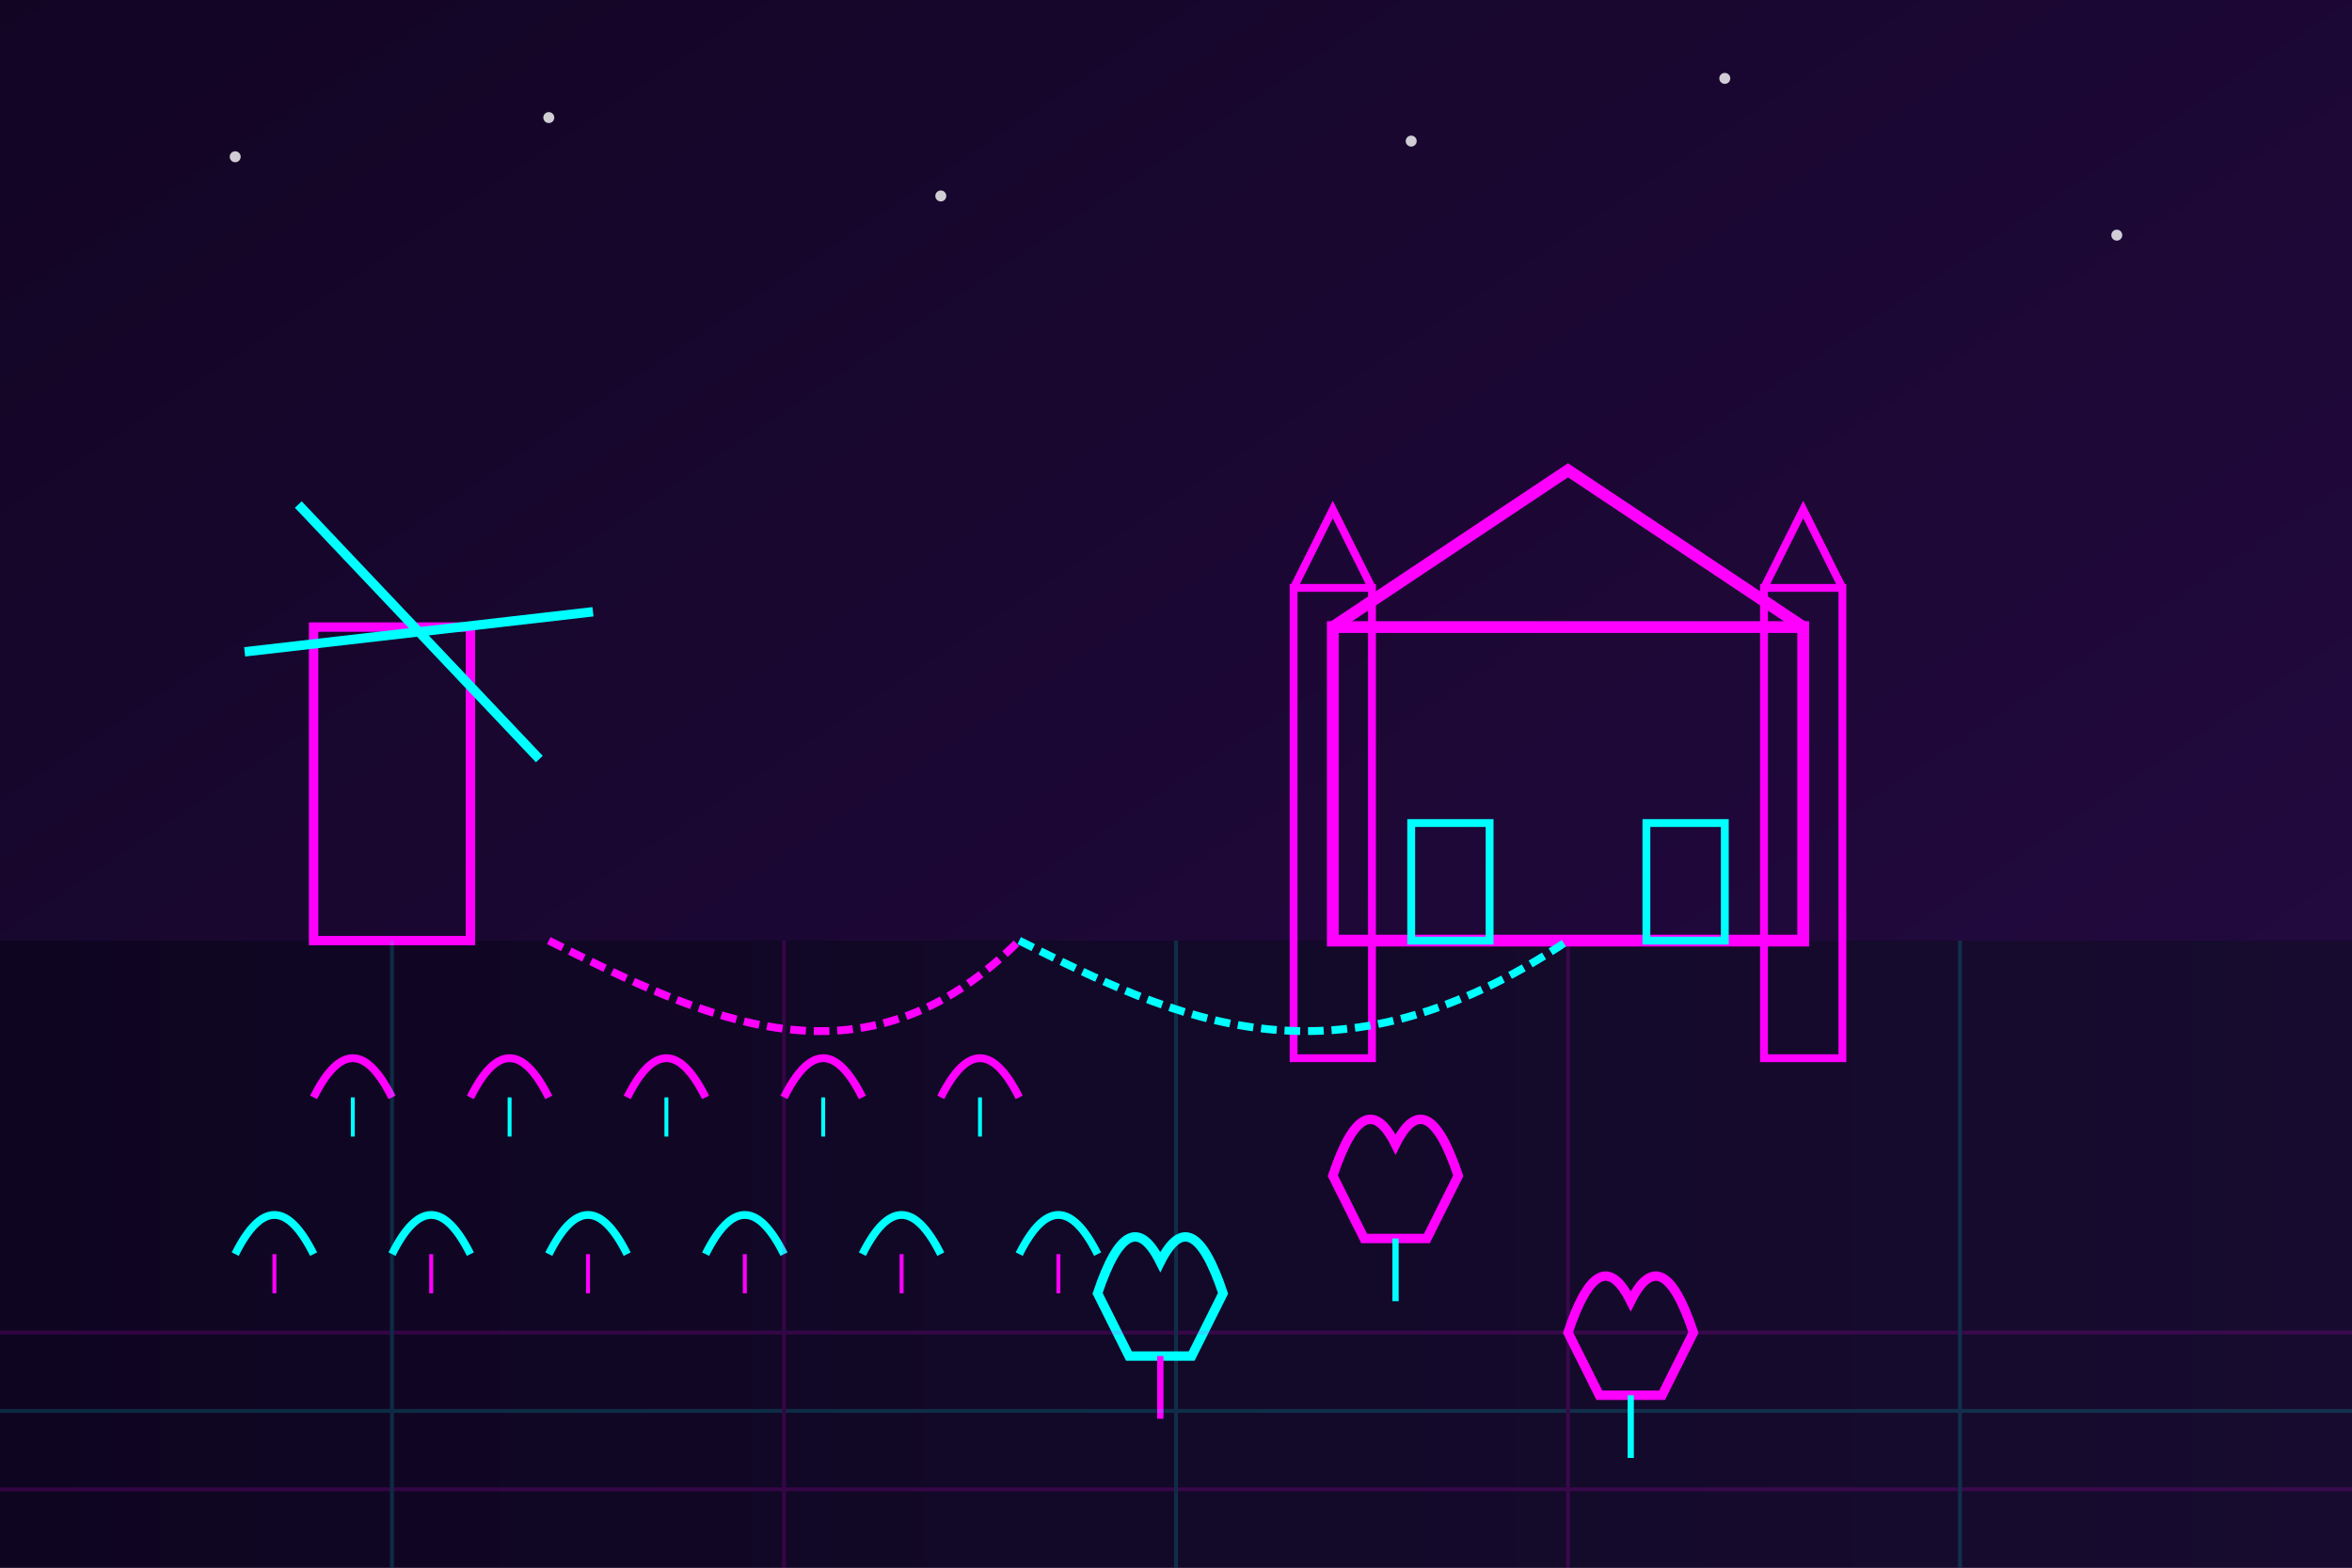 <svg width="300" height="200" xmlns="http://www.w3.org/2000/svg">
  <defs>
    <linearGradient id="skyGradient" x1="0%" y1="0%" x2="100%" y2="100%">
      <stop offset="0%" stop-color="#120524" />
      <stop offset="100%" stop-color="#260a45" />
    </linearGradient>
    <linearGradient id="groundGradient" x1="0%" y1="0%" x2="100%" y2="0%">
      <stop offset="0%" stop-color="#0e0521" />
      <stop offset="100%" stop-color="#170c2f" />
    </linearGradient>
    <linearGradient id="neonPink" x1="0%" y1="0%" x2="100%" y2="0%">
      <stop offset="0%" stop-color="#ff00aa" />
      <stop offset="100%" stop-color="#ff55ff" />
    </linearGradient>
    <linearGradient id="neonBlue" x1="0%" y1="0%" x2="100%" y2="0%">
      <stop offset="0%" stop-color="#00aaff" />
      <stop offset="100%" stop-color="#00ffff" />
    </linearGradient>
    <filter id="glow" x="-20%" y="-20%" width="140%" height="140%">
      <feGaussianBlur stdDeviation="3" result="blur" />
      <feComposite in="SourceGraphic" in2="blur" operator="over" />
    </filter>
  </defs>
  
  <!-- Background -->
  <rect width="300" height="200" fill="url(#skyGradient)" />
  
  <!-- Ground/tulip fields background -->
  <rect x="0" y="120" width="300" height="80" fill="url(#groundGradient)" />
  
  <!-- Keukenhof Garden Chateau -->
  <g transform="translate(200, 80)">
    <rect x="-30" y="0" width="60" height="40" fill="none" stroke="#ff00ff" stroke-width="1.5" filter="url(#glow)" />
    <path d="M-30 0 L0 -20 L30 0" fill="none" stroke="#ff00ff" stroke-width="1.5" filter="url(#glow)" />
    <rect x="-20" y="25" width="10" height="15" fill="none" stroke="#00ffff" stroke-width="1" />
    <rect x="10" y="25" width="10" height="15" fill="none" stroke="#00ffff" stroke-width="1" />
    
    <!-- Small towers -->
    <rect x="-35" y="-5" width="10" height="60" fill="none" stroke="#ff00ff" stroke-width="1" />
    <path d="M-35 -5 L-30 -15 L-25 -5" fill="none" stroke="#ff00ff" stroke-width="1" filter="url(#glow)" />
    <rect x="25" y="-5" width="10" height="60" fill="none" stroke="#ff00ff" stroke-width="1" />
    <path d="M25 -5 L30 -15 L35 -5" fill="none" stroke="#ff00ff" stroke-width="1" filter="url(#glow)" />
  </g>
  
  <!-- Tulip fields in neon style -->
  <g>
    <!-- Pink tulip rows -->
    <g transform="translate(40, 140)">
      <!-- Row 1 -->
      <path d="M0 0 Q5 -10 10 0" stroke="#ff00ff" stroke-width="1" filter="url(#glow)" fill="none" />
      <path d="M20 0 Q25 -10 30 0" stroke="#ff00ff" stroke-width="1" filter="url(#glow)" fill="none" />
      <path d="M40 0 Q45 -10 50 0" stroke="#ff00ff" stroke-width="1" filter="url(#glow)" fill="none" />
      <path d="M60 0 Q65 -10 70 0" stroke="#ff00ff" stroke-width="1" filter="url(#glow)" fill="none" />
      <path d="M80 0 Q85 -10 90 0" stroke="#ff00ff" stroke-width="1" filter="url(#glow)" fill="none" />
      
      <!-- Stems -->
      <line x1="5" y1="0" x2="5" y2="5" stroke="#00ffff" stroke-width="0.5" />
      <line x1="25" y1="0" x2="25" y2="5" stroke="#00ffff" stroke-width="0.5" />
      <line x1="45" y1="0" x2="45" y2="5" stroke="#00ffff" stroke-width="0.5" />
      <line x1="65" y1="0" x2="65" y2="5" stroke="#00ffff" stroke-width="0.5" />
      <line x1="85" y1="0" x2="85" y2="5" stroke="#00ffff" stroke-width="0.5" />
    </g>
    
    <!-- Blue tulip rows -->
    <g transform="translate(30, 160)">
      <!-- Row 2 -->
      <path d="M0 0 Q5 -10 10 0" stroke="#00ffff" stroke-width="1" filter="url(#glow)" fill="none" />
      <path d="M20 0 Q25 -10 30 0" stroke="#00ffff" stroke-width="1" filter="url(#glow)" fill="none" />
      <path d="M40 0 Q45 -10 50 0" stroke="#00ffff" stroke-width="1" filter="url(#glow)" fill="none" />
      <path d="M60 0 Q65 -10 70 0" stroke="#00ffff" stroke-width="1" filter="url(#glow)" fill="none" />
      <path d="M80 0 Q85 -10 90 0" stroke="#00ffff" stroke-width="1" filter="url(#glow)" fill="none" />
      <path d="M100 0 Q105 -10 110 0" stroke="#00ffff" stroke-width="1" filter="url(#glow)" fill="none" />
      
      <!-- Stems -->
      <line x1="5" y1="0" x2="5" y2="5" stroke="#ff00ff" stroke-width="0.5" />
      <line x1="25" y1="0" x2="25" y2="5" stroke="#ff00ff" stroke-width="0.5" />
      <line x1="45" y1="0" x2="45" y2="5" stroke="#ff00ff" stroke-width="0.5" />
      <line x1="65" y1="0" x2="65" y2="5" stroke="#ff00ff" stroke-width="0.5" />
      <line x1="85" y1="0" x2="85" y2="5" stroke="#ff00ff" stroke-width="0.5" />
      <line x1="105" y1="0" x2="105" y2="5" stroke="#ff00ff" stroke-width="0.5" />
    </g>
    
    <!-- More detailed tulips in foreground -->
    <g transform="translate(170, 150) scale(0.8)">
      <path d="M0 0 Q5 -15 10 -5 Q15 -15 20 0 L15 10 L5 10 Z" fill="none" stroke="#ff00ff" stroke-width="1.5" filter="url(#glow)" />
      <line x1="10" y1="10" x2="10" y2="20" stroke="#00ffff" stroke-width="1" />
    </g>
    
    <g transform="translate(140, 165) scale(0.8)">
      <path d="M0 0 Q5 -15 10 -5 Q15 -15 20 0 L15 10 L5 10 Z" fill="none" stroke="#00ffff" stroke-width="1.5" filter="url(#glow)" />
      <line x1="10" y1="10" x2="10" y2="20" stroke="#ff00ff" stroke-width="1" />
    </g>
    
    <g transform="translate(200, 170) scale(0.8)">
      <path d="M0 0 Q5 -15 10 -5 Q15 -15 20 0 L15 10 L5 10 Z" fill="none" stroke="#ff00ff" stroke-width="1.5" filter="url(#glow)" />
      <line x1="10" y1="10" x2="10" y2="20" stroke="#00ffff" stroke-width="1" />
    </g>
  </g>
  
  <!-- Decorative elements -->
  <!-- Garden paths -->
  <path d="M130 120 C 150 130, 170 140, 200 120" stroke="#00ffff" stroke-width="1" stroke-dasharray="2,1" fill="none" />
  <path d="M70 120 C 90 130, 110 140, 130 120" stroke="#ff00ff" stroke-width="1" stroke-dasharray="2,1" fill="none" />
  
  <!-- Windmill silhouette -->
  <g transform="translate(50, 90)">
    <rect x="-10" y="-10" width="20" height="40" fill="none" stroke="#ff00ff" stroke-width="1.2" />
    <g transform="rotate(20)">
      <line x1="0" y1="-10" x2="-20" y2="-20" stroke="#00ffff" stroke-width="1.2" filter="url(#glow)" />
      <line x1="0" y1="-10" x2="20" y2="-20" stroke="#00ffff" stroke-width="1.2" filter="url(#glow)" />
      <line x1="0" y1="-10" x2="-20" y2="0" stroke="#00ffff" stroke-width="1.2" filter="url(#glow)" />
      <line x1="0" y1="-10" x2="20" y2="0" stroke="#00ffff" stroke-width="1.2" filter="url(#glow)" />
    </g>
  </g>
  
  <!-- Stars/light effects -->
  <g>
    <circle cx="30" cy="20" r="0.7" fill="#ffffff" opacity="0.8" />
    <circle cx="70" cy="15" r="0.7" fill="#ffffff" opacity="0.8" />
    <circle cx="120" cy="25" r="0.7" fill="#ffffff" opacity="0.8" />
    <circle cx="180" cy="18" r="0.7" fill="#ffffff" opacity="0.8" />
    <circle cx="220" cy="10" r="0.7" fill="#ffffff" opacity="0.8" />
    <circle cx="270" cy="30" r="0.7" fill="#ffffff" opacity="0.8" />
  </g>
  
  <!-- Grid lines in background -->
  <g opacity="0.15">
    <line x1="0" y1="170" x2="300" y2="170" stroke="#ff00ff" stroke-width="0.5" />
    <line x1="0" y1="180" x2="300" y2="180" stroke="#00ffff" stroke-width="0.5" />
    <line x1="0" y1="190" x2="300" y2="190" stroke="#ff00ff" stroke-width="0.5" />
    
    <line x1="50" y1="120" x2="50" y2="200" stroke="#00ffff" stroke-width="0.5" />
    <line x1="100" y1="120" x2="100" y2="200" stroke="#ff00ff" stroke-width="0.5" />
    <line x1="150" y1="120" x2="150" y2="200" stroke="#00ffff" stroke-width="0.5" />
    <line x1="200" y1="120" x2="200" y2="200" stroke="#ff00ff" stroke-width="0.5" />
    <line x1="250" y1="120" x2="250" y2="200" stroke="#00ffff" stroke-width="0.5" />
  </g>
</svg>